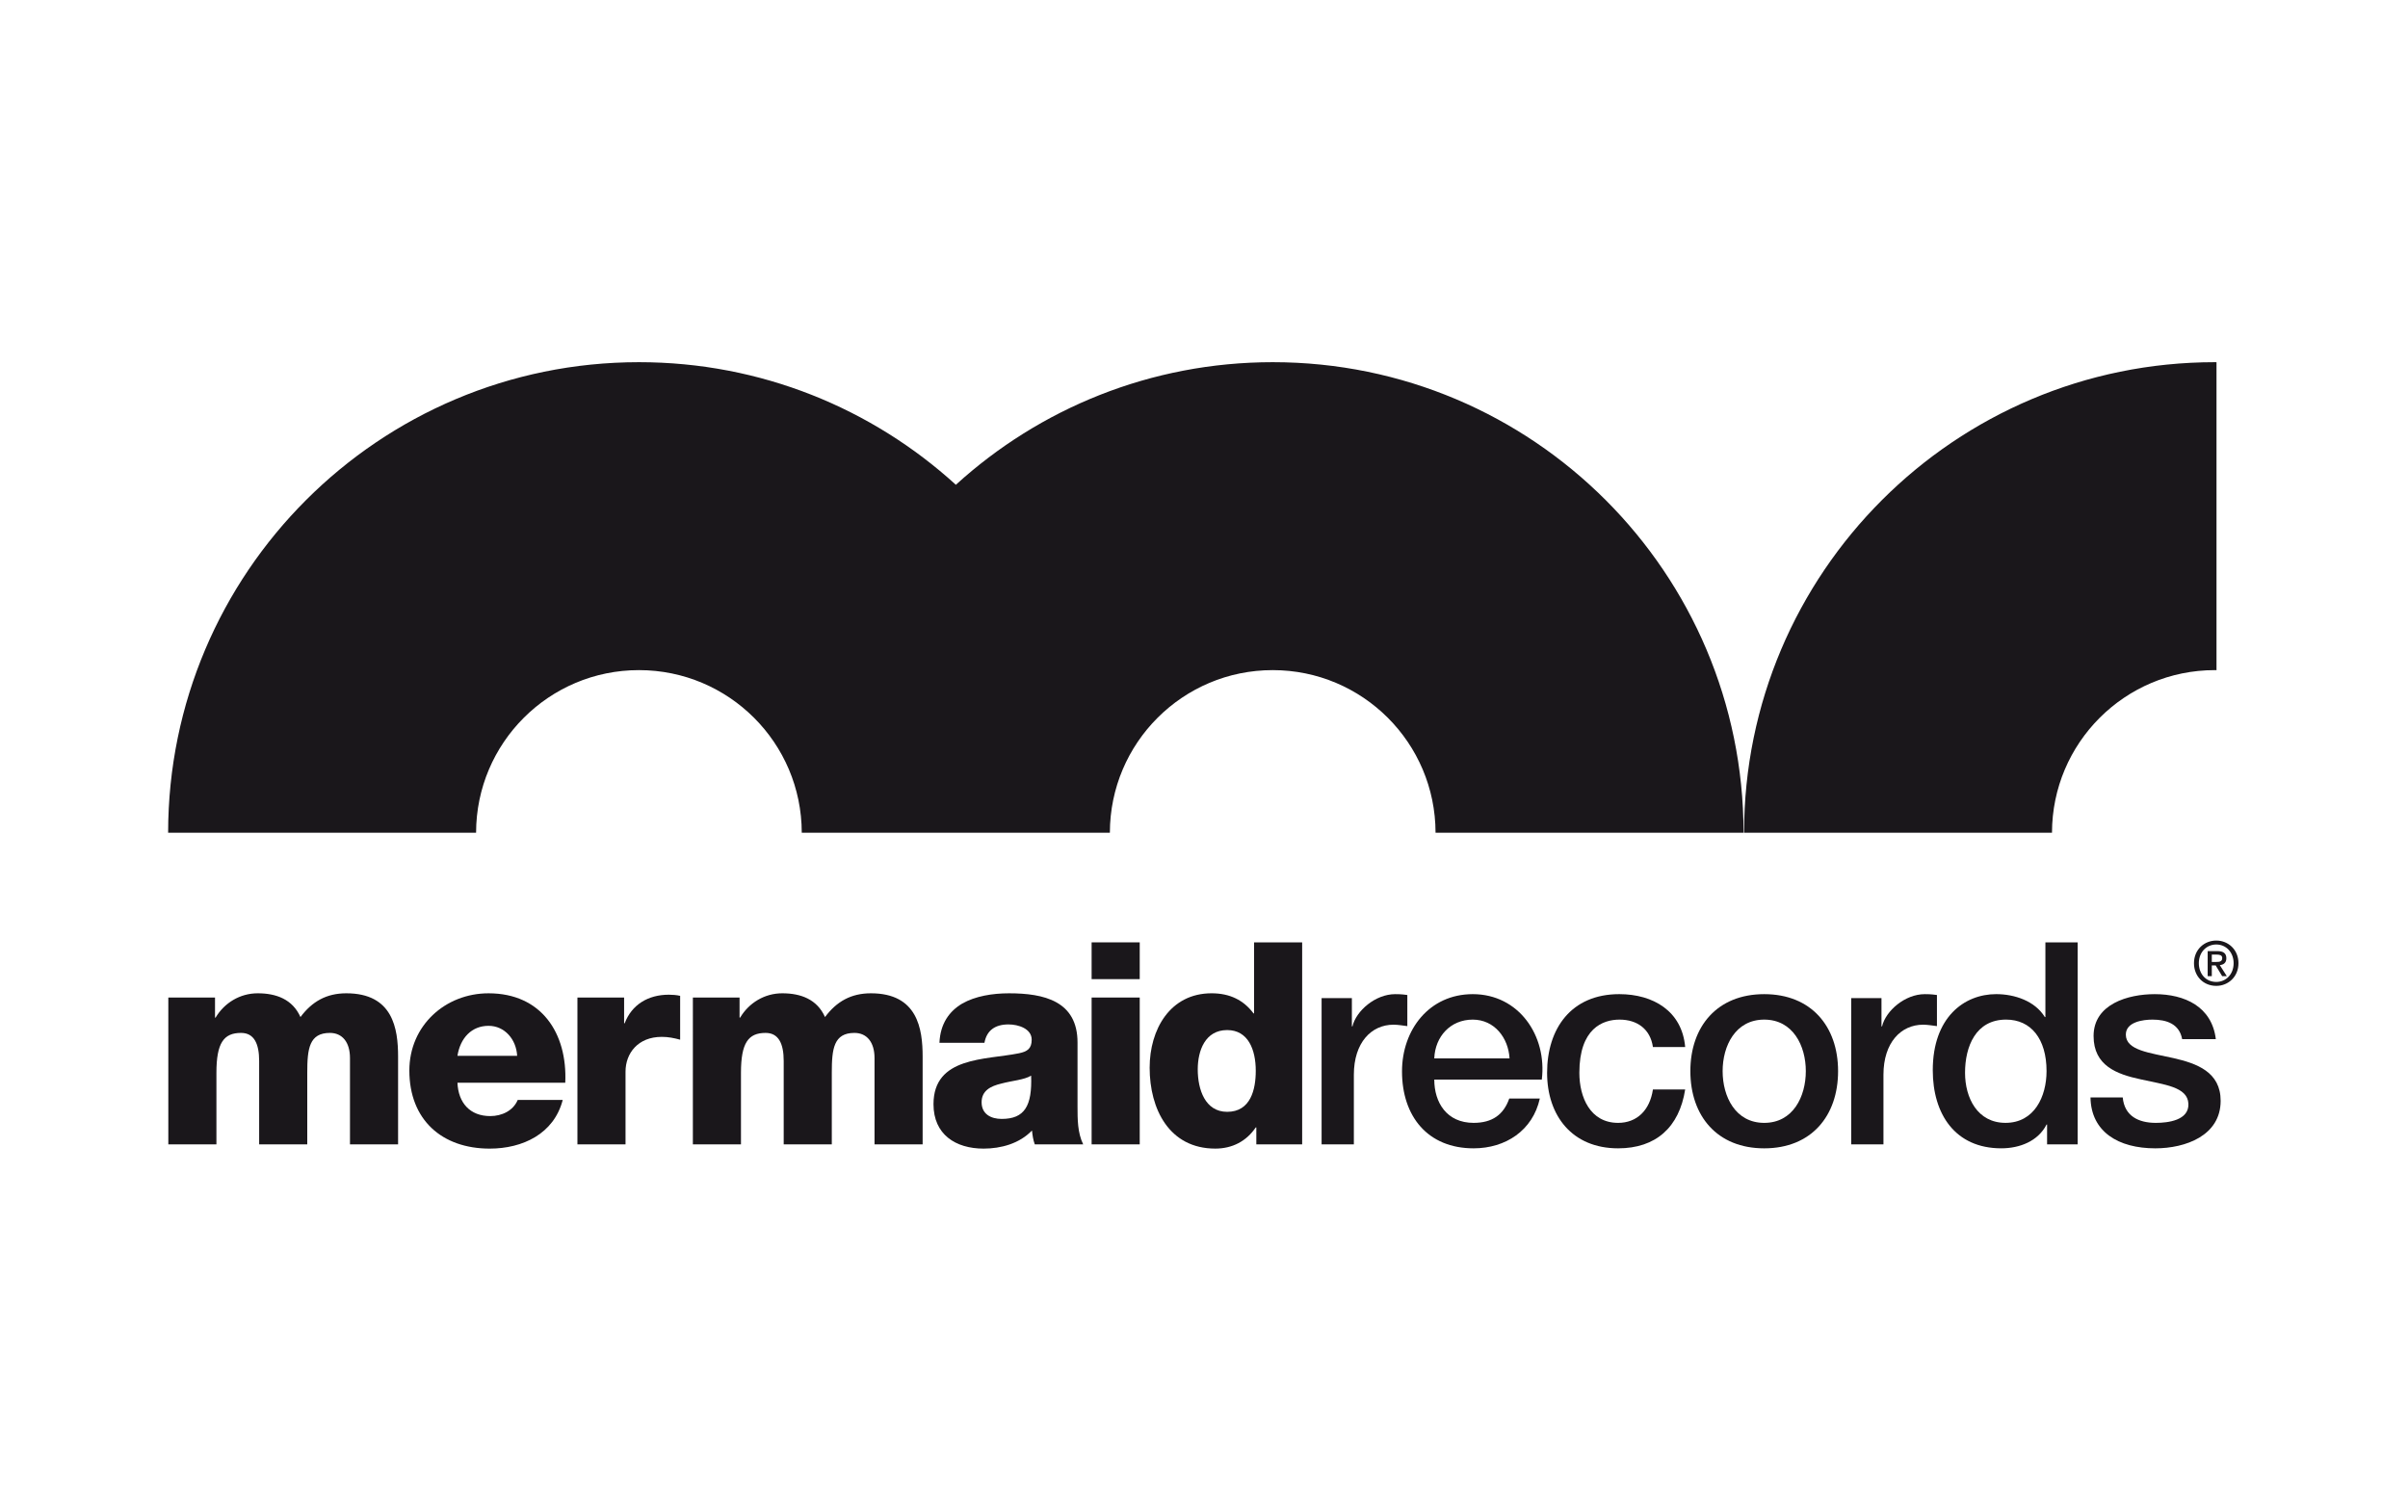 <svg clip-rule="evenodd" fill-rule="evenodd" stroke-linejoin="round" stroke-miterlimit="2" viewBox="0 0 250 157" xmlns="http://www.w3.org/2000/svg"><g fill="#1a171b" fill-rule="nonzero"><path d="m235.122 148.258c-12.8 0-24.461 4.87-33.233 12.859-8.773-7.989-20.433-12.859-33.232-12.859-27.262 0-49.364 22.094-49.377 49.352h32.295c.013-9.422 7.653-17.054 17.077-17.054s17.064 7.632 17.077 17.054h32.311c.013-9.422 7.652-17.054 17.077-17.054 9.424 0 17.064 7.632 17.077 17.054h32.299c-.013-27.26-22.111-49.352-49.371-49.352m98.801 0c-27.263 0-49.363 22.094-49.376 49.352h32.293c.014-9.422 7.653-17.054 17.077-17.054.059 0 .116.008.175.009v-32.303c-.057 0-.113-.004-.169-.004" transform="matrix(.99 0 0 .99 -100.632 -109.168)"/><path d="m334.082 134.448c.324 0 .61-.032.61-.414 0-.317-.312-.355-.572-.355h-.521v.769zm-.483 1.493h-.433v-2.631h.998c.636 0 .96.223.96.755 0 .478-.293.675-.686.719l.737 1.157h-.489l-.68-1.125h-.407zm.47-3.324c-1.029 0-1.83.808-1.83 1.964 0 1.08.699 1.964 1.83 1.964 1.016 0 1.818-.802 1.818-1.964 0-1.156-.802-1.964-1.818-1.964m0 4.341c-1.367 0-2.339-1.023-2.339-2.377 0-1.43 1.081-2.376 2.339-2.376 1.244 0 2.326.946 2.326 2.376s-1.082 2.377-2.326 2.377" transform="matrix(.99 0 0 .99 -100.632 -33.22)"/><path d="m119.301 116.028h4.896v2.107h.059c.92-1.544 2.552-2.552 4.422-2.552 1.928 0 3.649.623 4.48 2.492 1.217-1.631 2.73-2.492 4.807-2.492 4.896 0 5.431 3.708 5.431 6.647v9.199h-5.045v-9.051c0-1.662-.801-2.64-2.106-2.64-2.167 0-2.374 1.661-2.374 4.154v7.537h-5.045v-8.754c0-1.809-.534-2.937-1.899-2.937-1.81 0-2.582 1.038-2.582 4.182v7.509h-5.044z" transform="matrix(.99 0 0 .99 -100.632 -11.287)"/><path d="m155.882 121.697c-.089-1.722-1.305-3.147-2.997-3.147-1.781 0-2.967 1.278-3.264 3.147zm-6.261 2.819c.089 2.107 1.306 3.501 3.442 3.501 1.217 0 2.404-.563 2.878-1.691h4.719c-.92 3.56-4.214 5.103-7.656 5.103-5.015 0-8.427-3.026-8.427-8.189 0-4.718 3.768-8.101 8.308-8.101 5.519 0 8.279 4.155 8.042 9.377z" transform="matrix(.99 0 0 .99 -100.632 -10.847)"/><path d="m162.203 115.88h4.896v2.7h.059c.742-1.958 2.463-2.997 4.629-2.997.386 0 .801.03 1.188.119v4.599c-.654-.177-1.246-.296-1.929-.296-2.493 0-3.799 1.72-3.799 3.65v7.626h-5.044z" transform="matrix(.99 0 0 .99 -100.632 -11.141)"/><path d="m174.31 116.028h4.896v2.107h.059c.92-1.544 2.552-2.552 4.422-2.552 1.928 0 3.649.623 4.48 2.492 1.217-1.631 2.73-2.492 4.808-2.492 4.896 0 5.43 3.708 5.43 6.647v9.199h-5.045v-9.051c0-1.662-.801-2.64-2.107-2.64-2.166 0-2.374 1.661-2.374 4.154v7.537h-5.044v-8.754c0-1.809-.534-2.937-1.899-2.937-1.811 0-2.582 1.038-2.582 4.182v7.509h-5.044z" transform="matrix(.99 0 0 .99 -100.632 -11.287)"/><path d="m206.695 128.314c2.404 0 3.205-1.365 3.087-4.541-.713.446-2.018.534-3.116.831-1.128.268-2.077.743-2.077 1.959 0 1.247.979 1.751 2.106 1.751m-6.528-7.982c.089-2.019 1.039-3.324 2.404-4.125 1.365-.772 3.145-1.068 4.896-1.068 3.65 0 7.181.801 7.181 5.163v6.736c0 1.306 0 2.729.594 3.947h-5.075c-.178-.475-.237-.95-.296-1.455-1.306 1.365-3.235 1.899-5.075 1.899-2.937 0-5.252-1.483-5.252-4.659 0-5.014 5.46-4.629 8.961-5.341.861-.177 1.336-.474 1.336-1.424 0-1.158-1.395-1.602-2.433-1.602-1.395 0-2.285.623-2.522 1.929z" transform="matrix(.99 0 0 .99 -100.632 -10.847)"/><path d="m216.126 121.369h5.045v15.401h-5.045zm5.045-1.929h-5.045v-3.857h5.045z" transform="matrix(.99 0 0 .99 -100.632 -16.576)"/><path d="m227.255 128.464c0 2.106.772 4.45 3.087 4.45 2.463 0 2.997-2.344 2.997-4.303 0-2.225-.801-4.272-2.997-4.272-2.315 0-3.087 2.166-3.087 4.125m10.95 7.863h-4.807v-1.78h-.059c-.98 1.453-2.463 2.224-4.243 2.224-4.838 0-6.885-4.153-6.885-8.486 0-4.006 2.136-7.804 6.499-7.804 1.899 0 3.353.711 4.391 2.107h.06v-7.449h5.044z" transform="matrix(.99 0 0 .99 -100.632 -16.137)"/><path d="m240.244 115.998h3.175v2.967h.059c.386-1.632 2.404-3.382 4.481-3.382.771 0 .979.059 1.275.089v3.264c-.474-.059-.979-.149-1.453-.149-2.315 0-4.155 1.87-4.155 5.253v7.3h-3.382z" transform="matrix(.99 0 0 .99 -100.632 -11.199)"/><g transform="matrix(.99 0 0 .99 -100.632 -10.788)"><path d="m259.953 121.904c-.119-2.136-1.573-4.065-3.858-4.065-2.344 0-3.947 1.779-4.035 4.065zm-7.893 2.225c0 2.403 1.305 4.54 4.125 4.54 1.958 0 3.145-.86 3.738-2.552h3.205c-.741 3.353-3.591 5.223-6.943 5.223-4.808 0-7.509-3.353-7.509-8.071 0-4.363 2.849-8.101 7.419-8.101 4.838 0 7.803 4.362 7.241 8.961z"/><path d="m274.989 120.717c-.266-1.87-1.633-2.878-3.502-2.878-1.75 0-4.213.919-4.213 5.577 0 2.553 1.128 5.253 4.066 5.253 1.957 0 3.323-1.306 3.649-3.501h3.382c-.623 3.977-3.086 6.172-7.031 6.172-4.808 0-7.449-3.412-7.449-7.924 0-4.629 2.523-8.248 7.568-8.248 3.56 0 6.587 1.78 6.912 5.549z"/><path d="m291.023 123.239c0-2.64-1.335-5.4-4.361-5.4-3.027 0-4.362 2.76-4.362 5.4 0 2.67 1.335 5.43 4.362 5.43 3.026 0 4.361-2.76 4.361-5.43m-12.107 0c0-4.689 2.82-8.071 7.746-8.071 4.927 0 7.745 3.382 7.745 8.071 0 4.718-2.818 8.101-7.745 8.101-4.926 0-7.746-3.383-7.746-8.101"/></g><path d="m295.782 115.998h3.176v2.967h.06c.385-1.632 2.403-3.382 4.48-3.382.772 0 .98.059 1.277.089v3.264c-.476-.059-.979-.149-1.454-.149-2.315 0-4.156 1.87-4.156 5.253v7.3h-3.383z" transform="matrix(.99 0 0 .99 -100.632 -11.199)"/><path d="m311.964 134.1c3.026 0 4.304-2.76 4.304-5.43 0-3.383-1.633-5.4-4.245-5.4-3.175 0-4.302 2.818-4.302 5.577 0 2.642 1.305 5.253 4.243 5.253m7.567 2.256h-3.206v-2.077h-.057c-.892 1.75-2.821 2.492-4.749 2.492-4.836 0-7.182-3.59-7.182-8.19 0-5.548 3.295-7.982 6.647-7.982 1.929 0 4.066.712 5.105 2.403h.059v-7.834h3.383z" transform="matrix(.99 0 0 .99 -100.632 -16.166)"/><path d="m324.258 125.999c.179 1.958 1.662 2.67 3.471 2.67 1.278 0 3.502-.266 3.415-2.017-.091-1.781-2.554-1.989-5.017-2.552-2.491-.534-4.926-1.425-4.926-4.54 0-3.354 3.621-4.392 6.411-4.392 3.145 0 5.994 1.306 6.409 4.718h-3.531c-.298-1.603-1.633-2.047-3.116-2.047-.979 0-2.79.236-2.79 1.572 0 1.661 2.494 1.899 4.985 2.463 2.463.564 4.957 1.454 4.957 4.481 0 3.649-3.68 4.985-6.854 4.985-3.858 0-6.737-1.721-6.795-5.341z" transform="matrix(.99 0 0 .99 -100.632 -10.788)"/></g></svg>